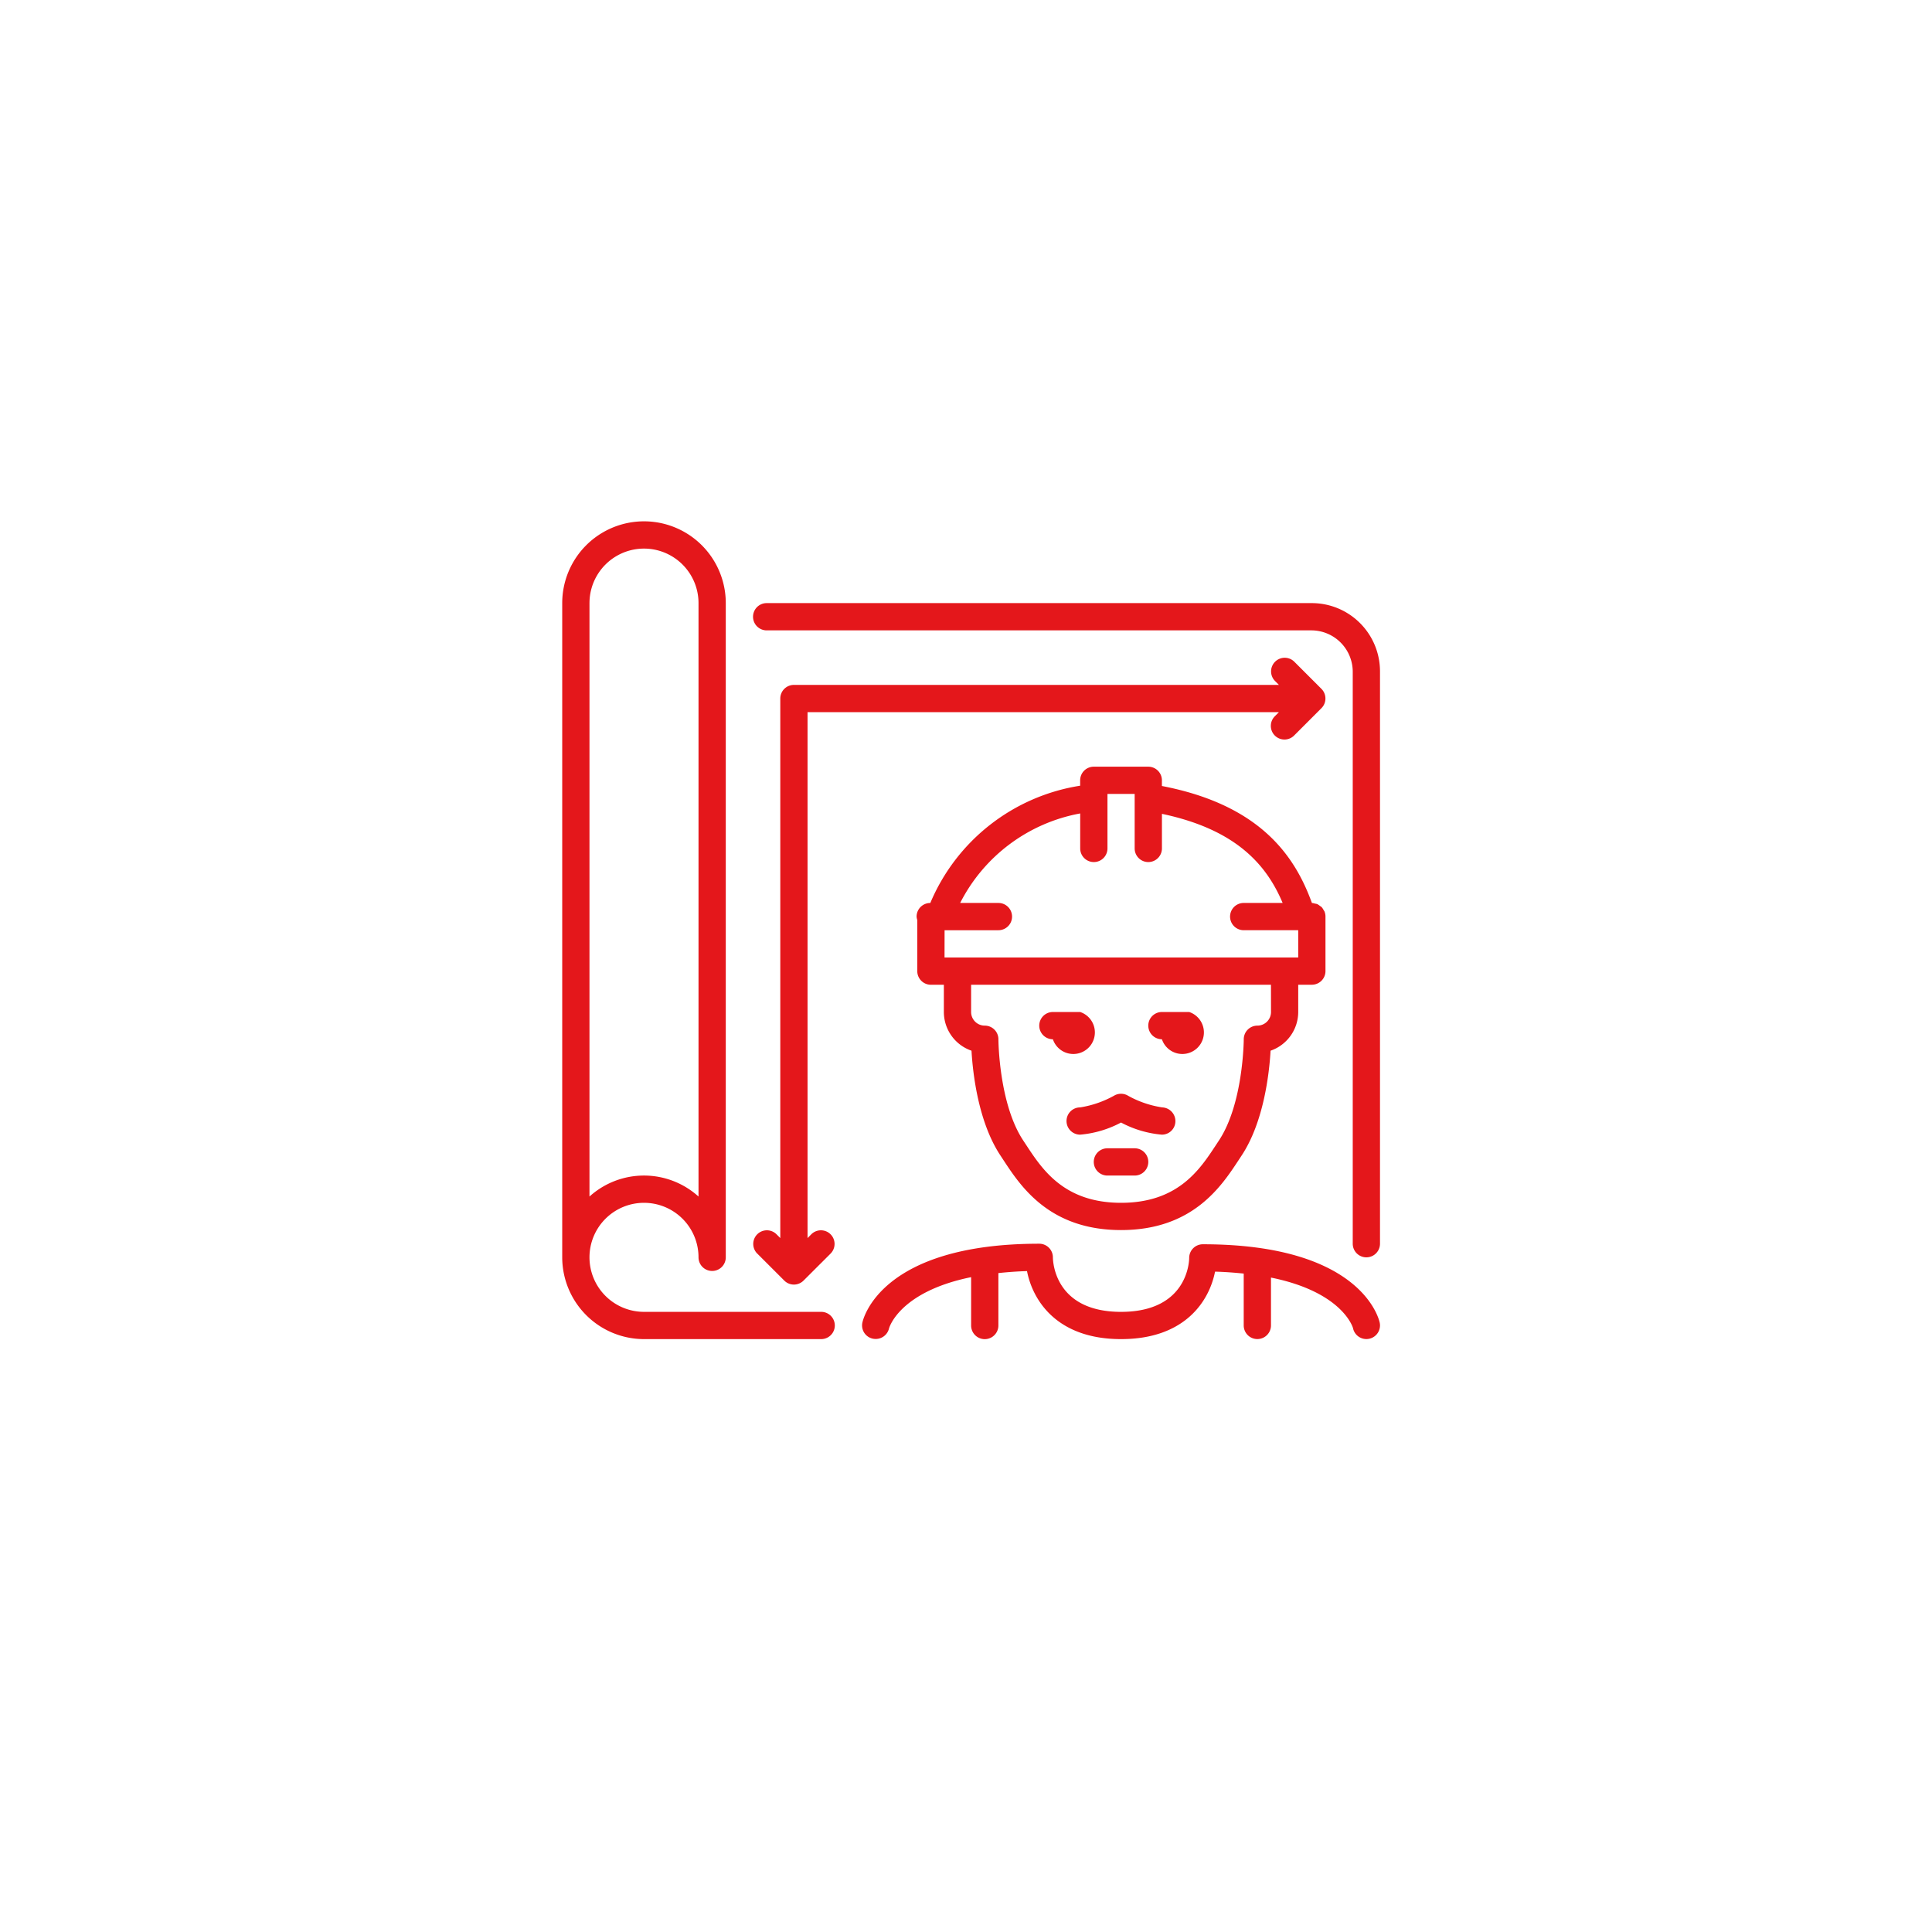 <svg xmlns="http://www.w3.org/2000/svg" xmlns:xlink="http://www.w3.org/1999/xlink" width="189" height="189"
     viewBox="0 0 189 189">
    <defs>
        <filter id="Ellipse_275" x="0" y="0" width="189" height="189" filterUnits="userSpaceOnUse">
            <feOffset dy="3" input="SourceAlpha"/>
            <feGaussianBlur stdDeviation="3" result="blur"/>
            <feFlood flood-opacity="0.4"/>
            <feComposite operator="in" in2="blur"/>
            <feComposite in="SourceGraphic"/>
        </filter>
    </defs>
    <g id="Group_103" data-name="Group 103" transform="translate(-8951 414)">
        <g transform="matrix(1, 0, 0, 1, 8951, -414)" filter="url(#Ellipse_275)">
            <circle id="Ellipse_275-2" data-name="Ellipse 275" cx="85.5" cy="85.5" r="85.5" transform="translate(9 6)"
                    fill="#fff"/>
        </g>
        <g id="engineer" transform="translate(9006 -363)">
            <g id="Group_105" data-name="Group 105" transform="translate(0 0)">
                <g id="Group_104" data-name="Group 104">
                    <path id="Path_400" data-name="Path 400"
                          d="M315.733,361.066a1.333,1.333,0,0,0,1.333,1.333,10.359,10.359,0,0,0,4-1.187,10.348,10.348,0,0,0,4,1.187,1.322,1.322,0,0,0,1.319-1.307,1.346,1.346,0,0,0-1.291-1.36,9.877,9.877,0,0,1-3.432-1.193,1.341,1.341,0,0,0-1.193,0,10.076,10.076,0,0,1-3.4,1.193A1.333,1.333,0,0,0,315.733,361.066Z"
                          transform="translate(-266.4 -302.4)" fill="#e4171b"/>
                    <path id="Path_401" data-name="Path 401"
                          d="M122.129,89.332v52.781l-.391-.391a1.334,1.334,0,0,0-1.887,1.885l2.667,2.665a1.327,1.327,0,0,0,.433.289,1.318,1.318,0,0,0,1.02,0,1.327,1.327,0,0,0,.433-.289l2.667-2.665a1.334,1.334,0,0,0-1.887-1.885l-.389.391V90.665h46.113l-.389.391a1.333,1.333,0,1,0,1.885,1.885l2.665-2.667a1.323,1.323,0,0,0,.288-.433,1.338,1.338,0,0,0-.288-1.453l-2.665-2.665a1.333,1.333,0,0,0-1.885,1.885l.389.391H123.463A1.333,1.333,0,0,0,122.129,89.332Z"
                          transform="translate(-100.796 -71.998)" fill="#e4171b"/>
                    <path id="Path_402" data-name="Path 402"
                          d="M300,309.868a2.108,2.108,0,1,0,2.667-2.667H300a1.333,1.333,0,1,0,0,2.667Z"
                          transform="translate(-252 -259.201)" fill="#e4171b"/>
                    <path id="Path_403" data-name="Path 403"
                          d="M336.8,392.533h-2.667a1.333,1.333,0,1,0,0,2.667H336.8a1.333,1.333,0,1,0,0-2.667Z"
                          transform="translate(-280.8 -331.2)" fill="#e4171b"/>
                    <path id="Path_404" data-name="Path 404"
                          d="M368.266,309.868a2.108,2.108,0,1,0,2.667-2.667h-2.667a1.333,1.333,0,1,0,0,2.667Z"
                          transform="translate(-309.6 -259.201)" fill="#e4171b"/>
                    <path id="Path_405" data-name="Path 405"
                          d="M221.063,452.322a1.333,1.333,0,0,0-1.333,1.333c0,.216-.076,5.279-6.667,5.279-6.412,0-6.66-4.795-6.667-5.333a1.334,1.334,0,0,0-1.333-1.333c-15.581,0-17.245,7.423-17.308,7.737a1.322,1.322,0,0,0,1.023,1.551,1.34,1.34,0,0,0,1.587-1c.011-.044.981-3.579,8.032-5.017v4.731a1.333,1.333,0,1,0,2.667,0V455.14c.871-.091,1.785-.164,2.8-.192.551,2.839,2.895,6.652,9.2,6.652s8.64-3.779,9.195-6.6c1.017.027,1.933.1,2.805.189v5.073a1.333,1.333,0,1,0,2.667,0v-4.681c7.048,1.424,8.02,4.921,8.025,4.945a1.335,1.335,0,0,0,1.307,1.069,1.384,1.384,0,0,0,.264-.027A1.333,1.333,0,0,0,238.37,460C238.306,459.69,236.642,452.322,221.063,452.322Z"
                          transform="translate(-158.396 -381.6)" fill="#e4171b"/>
                    <path id="Path_406" data-name="Path 406"
                          d="M174.134,51.2H120.8a1.333,1.333,0,1,0,0,2.667h53.333a4.054,4.054,0,0,1,4,4v56a1.333,1.333,0,1,0,2.667,0v-56A6.675,6.675,0,0,0,174.134,51.2Z"
                          transform="translate(-100.8 -43.2)" fill="#e4171b"/>
                    <path id="Path_407" data-name="Path 407"
                          d="M227.238,181.386c.125,2.165.649,6.983,2.853,10.287l.284.433c1.679,2.553,4.485,6.828,11.492,6.828s9.812-4.275,11.491-6.828l.285-.433c2.2-3.3,2.727-8.121,2.852-10.287A4.011,4.011,0,0,0,259.2,177.6v-2.667h1.333a1.334,1.334,0,0,0,1.333-1.333v-5.333a1.321,1.321,0,0,0-.105-.519,1.222,1.222,0,0,0-.073-.109,1.372,1.372,0,0,0-.211-.313,1.434,1.434,0,0,0-.151-.1,1.309,1.309,0,0,0-.272-.183,1.182,1.182,0,0,0-.207-.043,1.257,1.257,0,0,0-.307-.064c-1.643-4.525-4.979-9.577-14.675-11.444v-.556a1.334,1.334,0,0,0-1.333-1.333H239.2a1.333,1.333,0,0,0-1.333,1.333v.528a19.115,19.115,0,0,0-14.659,11.472H223.2a1.333,1.333,0,0,0-1.333,1.333,1.274,1.274,0,0,0,.067.335v5a1.334,1.334,0,0,0,1.333,1.333h1.267V177.6A4.009,4.009,0,0,0,227.238,181.386Zm29.3-3.785a1.335,1.335,0,0,1-1.333,1.333,1.334,1.334,0,0,0-1.333,1.332c0,.063-.037,6.319-2.444,9.928l-.295.448c-1.56,2.373-3.695,5.625-9.261,5.625s-7.7-3.252-9.263-5.625l-.295-.448c-2.407-3.609-2.443-9.865-2.443-9.928a1.335,1.335,0,0,0-1.333-1.332A1.335,1.335,0,0,1,227.2,177.6v-2.667h29.333Zm-31.933-8h5.267a1.333,1.333,0,0,0,0-2.667h-3.743a16.515,16.515,0,0,1,11.743-8.757V161.6a1.333,1.333,0,1,0,2.667,0v-5.333H243.2V161.6a1.333,1.333,0,0,0,2.667,0v-3.384c7.352,1.545,10.276,5.08,11.809,8.717h-3.809a1.333,1.333,0,0,0,0,2.667H259.2v2.667H224.6Z"
                          transform="translate(-187.2 -129.601)" fill="#e4171b"/>
                    <path id="Path_408" data-name="Path 408"
                          d="M25.333,77.333H8A5.333,5.333,0,1,1,13.333,72,1.333,1.333,0,0,0,16,72V8A8,8,0,1,0,0,8V72a8.009,8.009,0,0,0,8,8H25.333a1.333,1.333,0,0,0,0-2.667ZM2.667,8A5.333,5.333,0,1,1,13.333,8V66.053a7.953,7.953,0,0,0-10.667,0V8Z"
                          transform="translate(0 0)" fill="#e4171b"/>
                </g>
            </g>
        </g>
    </g>
</svg>
